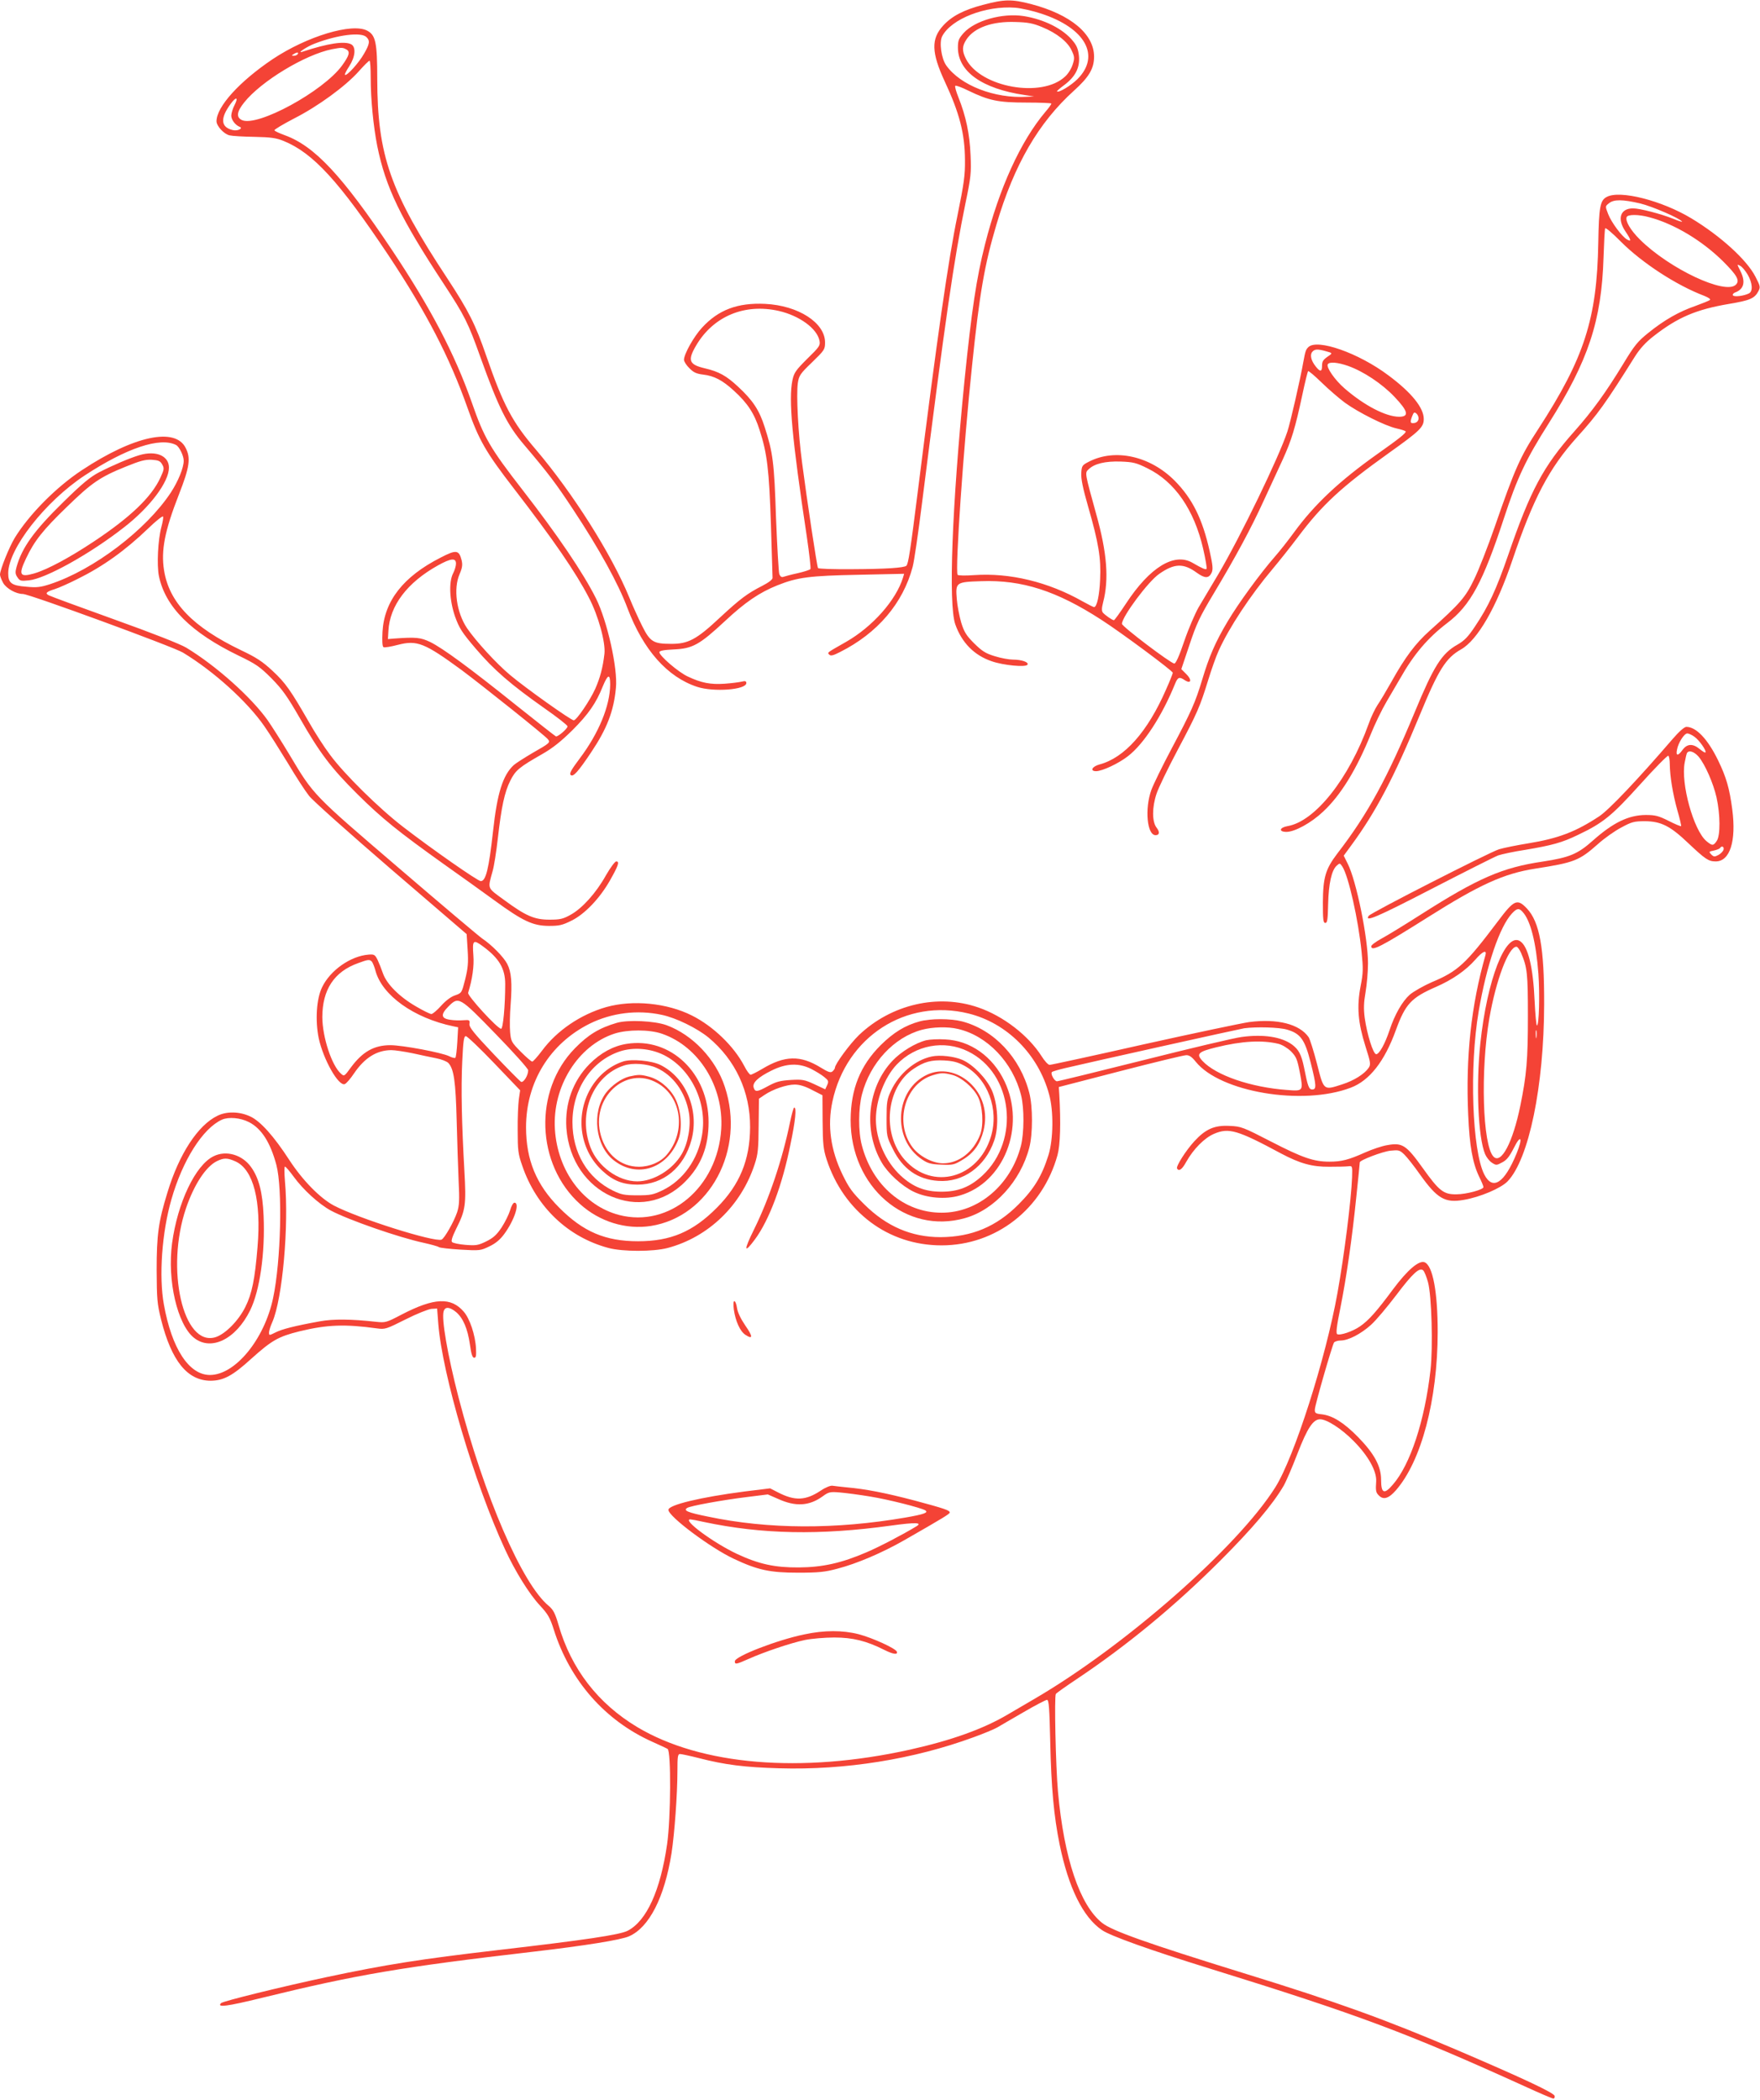 <?xml version="1.0" standalone="no"?>
<!DOCTYPE svg PUBLIC "-//W3C//DTD SVG 20010904//EN"
 "http://www.w3.org/TR/2001/REC-SVG-20010904/DTD/svg10.dtd">
<svg version="1.0" xmlns="http://www.w3.org/2000/svg"
 width="1073pt" height="1280pt" viewBox="0 0 1073 1280"
 preserveAspectRatio="xMidYMid meet">
<g transform="translate(0,1280) scale(0.1,-0.1)"
fill="#f44336" stroke="none">
<path d="M5995 12771 c-119 -31 -192 -69 -245 -127 -74 -81 -72 -164 10 -341
90 -193 122 -317 123 -478 1 -94 -6 -143 -45 -335 -57 -275 -123 -734 -243
-1689 -45 -358 -57 -436 -69 -449 -14 -13 -128 -20 -328 -21 -114 -1 -209 2
-211 7 -6 8 -68 418 -97 642 -24 178 -36 413 -26 485 7 46 14 57 87 127 75 73
79 78 79 121 0 120 -163 225 -365 235 -168 8 -285 -36 -385 -145 -50 -54 -110
-161 -110 -196 0 -10 15 -34 33 -51 25 -26 43 -34 84 -39 67 -8 117 -34 186
-97 85 -77 126 -140 158 -241 46 -142 58 -241 69 -574 5 -170 10 -318 10 -327
0 -10 -23 -28 -62 -48 -92 -47 -135 -79 -260 -195 -142 -133 -193 -160 -298
-159 -107 0 -127 13 -175 109 -22 44 -58 123 -79 175 -108 263 -343 634 -569
900 -144 168 -198 270 -302 570 -67 195 -109 277 -237 472 -350 530 -427 751
-428 1218 0 221 -10 266 -61 293 -92 49 -367 -34 -576 -173 -204 -137 -343
-291 -343 -379 0 -29 46 -79 80 -86 16 -4 85 -8 152 -9 100 -2 133 -7 177 -25
180 -73 339 -247 640 -698 231 -348 372 -620 481 -928 70 -198 111 -270 285
-495 237 -307 376 -509 455 -662 58 -110 103 -275 95 -343 -10 -86 -27 -147
-56 -213 -32 -71 -114 -192 -131 -192 -17 0 -293 196 -388 276 -85 71 -208
206 -263 286 -64 96 -84 240 -45 329 17 40 19 58 12 86 -16 62 -33 64 -129 14
-226 -115 -342 -263 -353 -451 -3 -57 -1 -90 6 -94 6 -4 46 3 88 14 117 30
162 12 390 -155 131 -98 503 -395 523 -419 18 -21 15 -24 -94 -86 -49 -29
-101 -62 -113 -73 -66 -61 -101 -171 -126 -402 -26 -233 -44 -305 -75 -305
-18 0 -295 193 -474 331 -147 113 -360 323 -445 439 -35 46 -93 136 -129 200
-110 191 -142 238 -221 311 -61 57 -99 82 -192 126 -294 141 -439 291 -470
488 -19 120 4 240 91 462 65 166 73 221 41 283 -63 128 -316 74 -632 -135
-157 -103 -322 -270 -410 -413 -34 -56 -90 -195 -90 -224 0 -9 9 -32 20 -52
21 -34 78 -66 120 -66 38 0 915 -321 975 -357 187 -113 392 -298 496 -448 31
-44 95 -146 144 -226 48 -81 106 -170 129 -199 22 -29 248 -230 501 -448 l460
-395 6 -96 c5 -79 2 -111 -15 -180 -21 -82 -21 -83 -61 -97 -25 -8 -56 -31
-85 -63 -25 -28 -52 -51 -60 -51 -8 0 -51 21 -95 47 -100 58 -177 135 -200
200 -9 26 -24 64 -33 83 -16 32 -21 35 -56 32 -109 -9 -232 -95 -282 -198 -35
-71 -43 -203 -21 -311 28 -130 121 -295 159 -280 9 3 35 33 57 66 64 94 137
140 226 141 22 0 81 -9 130 -19 50 -11 115 -25 146 -31 31 -6 64 -19 73 -29
33 -36 44 -112 50 -346 3 -126 9 -294 12 -372 6 -116 4 -151 -9 -191 -20 -59
-77 -159 -95 -167 -44 -17 -507 129 -657 208 -84 45 -190 153 -271 277 -94
145 -177 238 -239 266 -64 30 -143 32 -199 4 -119 -57 -234 -233 -305 -467
-55 -178 -66 -259 -66 -473 1 -178 3 -204 27 -302 64 -254 161 -373 303 -373
78 1 133 30 248 135 125 112 164 134 292 166 169 41 277 45 473 18 50 -7 57
-4 175 55 67 34 138 62 157 64 l35 2 7 -92 c24 -309 220 -972 407 -1376 61
-133 149 -274 213 -342 49 -53 61 -74 84 -146 98 -311 312 -555 600 -684 44
-20 86 -39 94 -44 22 -12 20 -421 -3 -581 -41 -283 -125 -467 -240 -527 -49
-25 -257 -56 -792 -118 -471 -55 -677 -87 -1045 -165 -272 -58 -630 -146 -642
-158 -29 -29 37 -20 249 32 580 142 853 188 1653 281 318 37 535 72 585 94
123 54 216 237 259 506 18 118 36 358 36 503 0 86 2 102 16 102 8 0 60 -11
115 -25 159 -41 280 -56 489 -62 403 -12 820 55 1185 189 61 22 126 49 145 60
19 11 92 54 162 94 70 41 134 74 141 74 12 0 15 -49 20 -262 6 -271 22 -447
57 -619 54 -263 142 -443 258 -522 50 -35 296 -123 652 -233 916 -284 1209
-394 1927 -720 89 -41 167 -74 173 -74 6 0 10 7 8 16 -3 19 -196 109 -593 279
-441 188 -731 293 -1305 470 -585 181 -799 257 -860 305 -137 108 -233 394
-270 800 -14 156 -23 582 -13 596 4 6 62 47 128 91 308 206 599 446 876 723
193 193 317 339 385 455 15 26 53 115 85 198 60 155 95 207 137 207 41 0 130
-57 203 -131 90 -90 142 -184 139 -246 -4 -57 -2 -70 16 -87 28 -29 60 -19
104 31 155 177 254 549 255 963 0 247 -30 407 -80 427 -35 13 -105 -48 -191
-163 -100 -135 -149 -191 -203 -228 -45 -31 -122 -57 -139 -47 -8 5 -3 49 19
156 38 191 72 426 98 682 12 112 21 206 21 209 0 13 139 66 187 71 49 5 56 4
84 -23 17 -16 60 -71 96 -122 105 -147 152 -175 266 -155 101 17 227 71 268
113 130 135 222 580 223 1080 1 344 -28 501 -105 583 -59 62 -78 54 -177 -78
-197 -261 -243 -304 -403 -371 -50 -22 -110 -56 -134 -76 -46 -41 -92 -121
-124 -218 -27 -81 -62 -145 -81 -145 -18 0 -56 121 -70 222 -7 56 -6 91 5 155
8 46 15 125 15 177 0 155 -71 504 -124 608 l-24 48 44 60 c152 206 263 417
421 800 113 274 158 345 250 397 101 57 216 256 313 543 128 378 224 561 394
750 129 143 172 203 354 493 30 47 65 86 113 123 147 115 260 163 461 197 126
21 155 33 178 77 13 25 12 31 -18 89 -53 103 -213 248 -390 355 -181 109 -436
174 -516 131 -41 -21 -48 -61 -52 -280 -8 -463 -85 -702 -366 -1135 -110 -168
-142 -240 -265 -595 -41 -118 -97 -262 -125 -319 -53 -111 -86 -149 -272 -315
-87 -78 -150 -162 -233 -311 -31 -55 -69 -119 -85 -142 -15 -23 -40 -74 -54
-115 -120 -334 -327 -595 -495 -623 -50 -9 -54 -35 -6 -35 51 0 151 55 223
123 108 100 205 259 291 472 24 60 68 151 97 200 29 50 66 113 82 140 83 147
168 247 286 337 143 108 219 250 348 643 80 244 133 356 272 575 241 381 322
624 334 1010 3 91 7 171 10 178 2 7 44 -28 96 -81 130 -130 339 -266 508 -330
25 -10 40 -20 35 -25 -6 -5 -46 -21 -90 -37 -98 -34 -187 -84 -285 -163 -66
-53 -85 -76 -154 -190 -106 -174 -187 -286 -297 -410 -190 -213 -269 -361
-404 -754 -73 -211 -120 -313 -202 -435 -43 -65 -66 -88 -108 -112 -96 -54
-144 -131 -260 -411 -167 -402 -286 -621 -472 -862 -72 -95 -87 -145 -88 -298
0 -105 2 -125 15 -125 12 0 15 20 17 115 3 124 21 206 52 234 19 17 20 17 35
-6 37 -57 97 -322 117 -520 10 -102 10 -127 -6 -208 -24 -125 -16 -222 29
-365 32 -101 34 -112 20 -133 -25 -37 -89 -78 -162 -101 -114 -37 -111 -39
-153 126 -20 77 -43 150 -51 162 -56 80 -191 114 -362 92 -48 -7 -338 -68
-644 -136 -306 -69 -564 -125 -573 -125 -9 0 -31 24 -49 53 -81 127 -234 245
-386 297 -246 85 -530 19 -727 -168 -55 -53 -147 -178 -147 -200 0 -5 -7 -15
-15 -22 -11 -9 -25 -5 -72 24 -124 76 -219 74 -357 -9 -32 -19 -64 -35 -70
-35 -6 0 -24 24 -39 54 -63 120 -189 242 -319 307 -151 76 -360 97 -523 51
-156 -45 -300 -143 -391 -266 -27 -36 -54 -66 -59 -66 -6 0 -37 27 -70 60 -56
57 -60 63 -65 119 -3 33 -2 108 3 168 10 133 5 199 -21 249 -22 42 -95 116
-152 154 -19 13 -249 207 -510 431 -523 448 -517 441 -665 689 -48 80 -108
174 -133 210 -99 140 -315 333 -497 443 -37 22 -207 89 -439 172 -209 75 -388
141 -399 147 -24 12 -14 22 38 38 22 7 84 34 137 61 156 77 290 173 430 307
47 46 89 79 92 74 3 -5 -2 -33 -10 -63 -21 -78 -29 -232 -15 -301 40 -188 195
-343 486 -484 106 -51 129 -67 200 -138 66 -67 96 -109 172 -241 123 -215 191
-305 352 -465 148 -147 250 -229 526 -426 99 -70 239 -170 310 -222 173 -126
233 -154 330 -155 64 0 83 4 139 32 80 39 172 135 234 244 51 90 61 117 39
117 -8 0 -36 -38 -63 -85 -59 -106 -144 -201 -215 -240 -46 -26 -65 -30 -129
-30 -93 0 -145 23 -278 121 -104 76 -99 64 -69 174 9 30 23 120 32 200 22 194
41 282 76 352 32 64 54 82 196 163 63 36 114 77 183 145 97 97 144 164 185
267 31 75 45 79 45 11 -1 -129 -69 -296 -186 -451 -51 -68 -64 -91 -55 -100
15 -15 46 20 125 138 96 143 138 251 151 393 12 118 -53 408 -122 546 -77 154
-235 387 -448 661 -198 255 -234 317 -309 533 -104 296 -251 576 -488 931
-302 451 -470 631 -652 697 -33 12 -61 25 -63 30 -1 5 53 37 120 72 144 73
313 196 394 287 32 36 61 65 66 65 4 0 7 -46 7 -103 0 -131 16 -295 40 -417
51 -252 142 -440 404 -838 129 -197 149 -236 226 -452 110 -306 162 -410 267
-533 147 -173 192 -233 297 -392 157 -237 276 -452 332 -603 96 -253 242 -418
424 -478 101 -33 300 -18 300 23 0 12 -7 14 -27 9 -16 -4 -63 -10 -105 -13
-86 -6 -143 5 -225 44 -57 26 -173 126 -173 148 0 9 26 14 88 17 115 5 157 29
311 172 124 116 211 175 321 219 123 49 195 58 494 64 l278 6 -7 -24 c-43
-138 -186 -299 -347 -391 -121 -69 -115 -64 -102 -78 9 -9 24 -5 65 16 229
115 384 297 443 519 9 33 34 204 56 380 143 1132 197 1501 266 1836 33 159 36
184 31 294 -5 127 -28 237 -74 352 -14 35 -23 67 -19 70 3 4 39 -9 79 -29 126
-61 183 -73 355 -73 83 0 152 -3 152 -6 0 -4 -16 -27 -37 -51 -151 -179 -281
-464 -368 -808 -52 -205 -81 -398 -125 -830 -76 -765 -99 -1361 -56 -1485 39
-111 115 -189 222 -225 71 -25 208 -38 218 -21 10 15 -35 31 -89 31 -23 0 -73
9 -111 21 -56 17 -77 31 -125 78 -48 48 -61 69 -79 127 -11 38 -24 103 -27
144 -8 101 -5 103 149 108 249 9 460 -59 732 -235 126 -81 436 -312 436 -323
0 -5 -18 -51 -41 -102 -113 -259 -254 -417 -406 -457 -46 -13 -60 -41 -20 -41
38 1 135 46 193 91 97 74 209 247 288 442 17 41 26 44 60 21 38 -24 44 3 8 38
l-30 30 50 149 c42 127 63 171 147 311 132 220 227 395 306 568 37 80 89 193
116 251 53 117 75 188 119 394 16 76 32 140 35 143 3 3 40 -28 83 -70 42 -41
106 -96 141 -122 83 -60 244 -141 315 -157 31 -7 56 -15 56 -19 0 -11 -41 -44
-170 -135 -233 -165 -386 -308 -512 -481 -35 -48 -87 -114 -117 -148 -88 -101
-220 -281 -287 -394 -74 -124 -113 -214 -155 -355 -42 -139 -66 -193 -185
-417 -57 -107 -113 -222 -125 -255 -41 -115 -26 -275 26 -275 24 0 27 19 6 46
-28 36 -28 124 0 207 11 34 69 154 129 267 120 226 136 264 186 426 19 62 47
142 64 179 62 138 193 337 329 498 42 50 111 137 154 194 147 196 263 304 554
512 192 137 213 158 213 208 0 68 -75 161 -215 265 -182 137 -436 226 -489
172 -15 -15 -18 -24 -30 -89 -19 -108 -79 -369 -97 -424 -52 -158 -285 -639
-420 -868 -45 -76 -100 -168 -122 -205 -21 -37 -61 -129 -87 -205 -31 -92 -52
-138 -61 -137 -23 2 -319 226 -319 242 0 43 161 260 228 305 92 64 147 66 229
6 49 -35 73 -35 90 1 9 20 7 45 -12 130 -44 198 -106 322 -214 431 -150 150
-362 197 -521 116 -43 -22 -45 -25 -48 -71 -2 -34 10 -93 42 -204 64 -222 79
-315 73 -442 -4 -100 -20 -170 -37 -170 -4 0 -36 16 -70 35 -210 119 -444 175
-661 160 -53 -4 -99 -3 -101 2 -16 27 36 782 88 1273 46 444 76 616 149 862
108 365 256 620 473 816 91 82 122 134 122 207 0 138 -143 257 -383 320 -119
31 -164 30 -292 -4z m353 -54 c269 -88 363 -257 221 -399 -40 -40 -115 -85
-125 -75 -2 2 19 20 46 40 66 50 94 104 88 174 -4 40 -12 63 -35 91 -59 75
-176 134 -302 154 -130 20 -297 -27 -366 -103 -30 -34 -35 -46 -35 -89 0 -146
148 -251 406 -289 l59 -9 -45 -2 c-197 -11 -404 69 -491 191 -30 42 -44 141
-25 178 55 106 265 188 446 174 36 -3 107 -19 158 -36z m5 -82 c89 -36 158
-91 181 -144 17 -36 18 -46 6 -83 -7 -24 -27 -57 -46 -74 -141 -134 -516 -67
-605 107 -25 50 -24 78 4 120 48 71 157 110 297 105 77 -2 108 -8 163 -31z
m-4119 -61 c23 -22 20 -42 -15 -102 -31 -55 -106 -138 -116 -128 -3 3 9 26 26
52 37 57 43 117 12 134 -41 21 -141 6 -296 -45 -41 -14 25 31 73 49 140 54
284 72 316 40z m-123 -75 c25 -13 19 -37 -26 -99 -115 -157 -515 -375 -610
-332 -36 17 -32 51 14 108 103 129 371 291 535 324 58 11 65 11 87 -1z m-296
-29 c-3 -5 -14 -10 -23 -10 -15 0 -15 2 -2 10 20 13 33 13 25 0z m-385 -310
c-11 -21 -20 -51 -20 -65 0 -25 24 -57 51 -68 24 -9 -12 -27 -41 -20 -75 17
-79 72 -13 161 33 45 48 40 23 -8z m8570 -600 c74 -18 243 -91 255 -111 3 -3
-22 4 -55 18 -75 30 -203 63 -244 63 -78 0 -99 -63 -46 -141 35 -52 37 -64 10
-49 -31 17 -96 104 -116 156 -18 47 -18 47 5 65 30 25 84 24 191 -1z m55 -84
c152 -40 323 -143 451 -270 85 -85 102 -116 77 -141 -64 -64 -406 97 -586 276
-58 58 -89 112 -80 136 7 17 73 17 138 -1z m600 -350 c29 -50 33 -101 8 -114
-31 -16 -91 -23 -98 -12 -3 5 2 13 12 17 56 20 67 66 32 134 -20 40 -20 40 0
29 11 -5 32 -30 46 -54z m-5907 -221 c126 -29 233 -107 248 -181 6 -29 0 -38
-74 -110 -71 -71 -81 -85 -91 -132 -24 -117 -3 -351 88 -954 15 -103 25 -191
22 -196 -3 -5 -37 -16 -76 -25 -38 -8 -78 -19 -87 -22 -13 -5 -20 0 -27 16 -4
13 -13 168 -20 344 -11 338 -19 397 -69 552 -33 104 -73 164 -163 247 -71 66
-116 91 -201 111 -98 23 -108 48 -53 141 105 177 295 256 503 209z m3337 -246
c37 -10 38 -12 20 -25 -39 -26 -45 -35 -45 -64 0 -37 -12 -38 -39 -3 -28 35
-36 70 -21 88 15 18 32 19 85 4z m133 -89 c94 -33 208 -109 283 -188 84 -88
92 -122 29 -122 -80 0 -212 68 -333 173 -59 51 -113 129 -102 147 10 16 60 12
123 -10z m430 -324 c-2 -13 -12 -22 -25 -24 -26 -4 -28 4 -13 43 9 23 13 25
26 14 8 -7 14 -22 12 -33z m-7575 -158 c20 -10 47 -66 47 -96 0 -42 -33 -124
-78 -193 -150 -228 -471 -472 -736 -559 -58 -19 -82 -22 -144 -16 -92 7 -112
22 -112 82 0 149 225 437 466 596 254 167 460 236 557 186z m5924 -143 c165
-81 283 -251 338 -489 15 -65 24 -120 21 -123 -6 -6 -24 1 -86 37 -111 64
-260 -27 -405 -248 -37 -56 -70 -102 -74 -102 -10 0 -54 31 -67 46 -8 10 -8
27 1 62 37 141 24 304 -42 539 -69 250 -70 251 -47 272 35 35 102 51 196 48
76 -3 95 -7 165 -42z m-4217 -580 c0 -15 -8 -40 -17 -58 -28 -53 -23 -165 11
-264 26 -72 41 -96 127 -197 112 -131 212 -217 416 -361 79 -55 143 -105 143
-112 0 -14 -59 -65 -71 -61 -5 2 -113 87 -241 189 -283 227 -448 348 -525 386
-59 28 -86 31 -223 21 l-35 -3 3 50 c8 154 115 295 302 399 79 44 110 47 110
11z m6503 -2123 c48 -52 82 -187 96 -377 9 -126 4 -315 -9 -315 -4 0 -10 66
-14 148 -9 208 -40 335 -89 366 -88 56 -201 -235 -242 -623 -27 -255 -14 -573
29 -675 8 -19 26 -42 41 -52 26 -17 29 -17 64 2 27 14 44 36 71 89 43 86 55
60 16 -35 -74 -181 -146 -228 -197 -128 -74 146 -92 655 -34 995 48 281 128
516 203 596 30 32 43 34 65 9z m-6337 -211 c97 -72 134 -134 134 -229 0 -131
-13 -272 -25 -272 -22 0 -206 201 -201 219 26 84 37 164 32 227 -7 95 -2 101
60 55z m6327 -38 c38 -89 42 -124 42 -388 0 -264 -8 -356 -46 -543 -46 -225
-117 -360 -164 -311 -66 69 -80 524 -25 843 40 231 117 436 165 436 7 0 19
-17 28 -37z m-217 -15 c-87 -305 -121 -619 -105 -973 8 -189 27 -293 66 -375
15 -30 27 -59 27 -65 1 -15 -104 -44 -165 -44 -78 -1 -105 20 -205 160 -101
141 -125 156 -215 140 -33 -5 -94 -26 -137 -45 -100 -45 -144 -56 -217 -56
-95 0 -163 23 -355 122 -171 88 -183 93 -253 96 -93 5 -147 -19 -216 -94 -52
-57 -113 -153 -105 -166 12 -19 31 -5 56 41 44 78 111 146 170 171 90 38 142
23 408 -120 115 -61 189 -82 295 -81 50 0 101 1 115 3 25 3 25 2 23 -67 -5
-136 -48 -478 -89 -705 -72 -402 -263 -999 -378 -1183 -228 -364 -918 -970
-1471 -1292 -55 -32 -127 -74 -159 -93 -150 -89 -345 -159 -601 -216 -661
-146 -1270 -95 -1660 138 -240 144 -403 355 -480 623 -21 72 -32 92 -60 116
-162 133 -393 668 -550 1272 -66 256 -105 479 -90 524 9 29 37 26 76 -6 42
-36 70 -100 84 -198 8 -58 15 -80 26 -80 11 0 13 12 11 55 -4 83 -38 184 -75
226 -78 90 -180 85 -379 -18 -93 -49 -99 -50 -155 -44 -154 17 -260 18 -343 3
-155 -28 -232 -48 -271 -68 -38 -19 -39 -19 -39 0 0 10 9 39 20 63 62 141 102
587 77 861 -4 48 -4 87 0 87 5 0 29 -28 53 -61 58 -80 155 -168 227 -207 107
-57 417 -165 568 -197 44 -10 85 -21 91 -26 5 -4 65 -11 131 -15 119 -7 123
-6 177 20 38 18 66 42 90 75 62 84 97 191 62 191 -7 0 -19 -20 -26 -46 -8 -26
-31 -73 -52 -105 -30 -45 -51 -64 -94 -85 -49 -24 -62 -26 -126 -21 -39 3 -76
11 -82 17 -7 7 1 32 26 83 56 111 61 145 49 352 -16 289 -21 499 -13 665 6
128 10 155 22 155 8 0 86 -74 173 -165 l158 -165 -8 -55 c-4 -30 -8 -116 -7
-190 0 -120 3 -144 28 -215 86 -252 279 -435 526 -501 88 -23 272 -23 360 0
249 66 449 259 531 511 20 60 23 93 24 234 l2 165 34 23 c50 34 134 63 184 63
29 0 63 -10 106 -33 l63 -32 1 -160 c1 -137 5 -170 24 -230 105 -322 376 -525
701 -525 332 0 616 221 707 550 17 62 21 196 11 370 l-3 45 375 97 c206 53
387 97 401 97 19 1 35 -10 59 -40 149 -185 651 -270 945 -158 114 43 206 160
275 351 58 159 93 197 244 263 101 44 183 101 241 167 44 51 71 62 61 26z
m-6788 -40 c5 -7 15 -31 21 -54 40 -150 234 -289 475 -339 l29 -6 -5 -90 c-3
-49 -8 -93 -12 -96 -3 -3 -21 1 -38 10 -45 22 -284 67 -358 67 -100 0 -170
-40 -241 -136 -40 -55 -41 -55 -61 -37 -56 50 -112 221 -113 343 0 168 72 278
218 330 62 23 71 24 85 8z m754 -440 c109 -112 198 -211 198 -221 0 -32 -29
-78 -44 -70 -8 5 -82 80 -165 167 -123 130 -151 165 -149 185 3 24 1 26 -37
23 -22 -2 -59 -1 -82 3 -55 8 -57 33 -9 81 62 62 67 60 288 -168z m2883 125
c234 -58 425 -249 491 -493 28 -100 26 -274 -4 -370 -40 -128 -88 -206 -182
-300 -135 -136 -286 -199 -476 -200 -177 0 -329 65 -465 200 -73 72 -93 100
-132 180 -73 150 -94 300 -62 447 84 394 449 630 830 536z m-1871 -8 c87 -18
215 -81 285 -138 165 -137 255 -331 254 -547 -1 -199 -63 -351 -203 -491 -145
-146 -281 -204 -480 -204 -200 0 -335 58 -481 205 -139 139 -202 291 -202 490
0 274 145 510 388 631 134 66 290 86 439 54z m3812 -90 c83 -24 109 -61 144
-199 36 -142 37 -166 10 -166 -20 0 -27 18 -50 135 -16 77 -32 108 -72 138
-65 48 -176 65 -308 47 -47 -6 -316 -70 -598 -141 -283 -71 -520 -129 -528
-129 -16 0 -41 46 -31 56 3 4 41 15 84 25 138 33 1057 237 1088 242 74 10 214
6 261 -8z m1521 -47 c-2 -13 -4 -5 -4 17 -1 22 1 32 4 23 2 -10 2 -28 0 -40z
m-1572 -40 c23 -6 54 -25 76 -46 32 -33 38 -48 54 -131 21 -111 21 -112 -79
-104 -220 16 -433 89 -515 177 -40 43 -26 56 84 83 158 39 282 45 380 21z
m-2849 -153 c27 -14 62 -35 79 -49 26 -21 28 -26 18 -49 l-12 -26 -66 31 c-61
28 -73 30 -144 26 -63 -4 -88 -10 -136 -36 -69 -38 -81 -39 -90 -11 -10 29 25
63 108 104 90 45 167 48 243 10z m-3428 -324 c76 -39 130 -123 167 -261 38
-145 28 -584 -20 -811 -53 -252 -231 -469 -385 -469 -128 0 -233 161 -281 430
-31 171 -12 439 46 640 68 238 191 433 308 486 41 18 112 12 165 -15z m7188
-976 c22 -80 31 -395 15 -536 -35 -308 -123 -576 -230 -698 -52 -61 -71 -53
-71 30 0 82 -41 159 -140 260 -86 88 -155 131 -220 139 -40 4 -45 8 -44 30 1
28 105 388 117 408 5 6 23 12 40 12 47 0 124 40 186 96 30 27 98 108 152 179
101 134 144 174 166 152 7 -7 20 -39 29 -72z"/>
<path d="M850 10026 c-60 -18 -159 -60 -245 -104 -54 -28 -104 -69 -219 -182
-178 -174 -252 -277 -285 -395 -9 -32 -8 -44 5 -63 15 -23 21 -24 71 -19 102
11 372 161 579 323 159 123 274 277 274 364 0 72 -79 106 -180 76z m139 -57
c13 -23 12 -30 -11 -80 -54 -118 -183 -241 -404 -388 -152 -101 -285 -172
-366 -196 -88 -25 -97 -9 -49 92 50 106 103 173 248 313 152 148 203 183 362
247 84 34 116 43 156 41 41 -3 52 -7 64 -29z"/>
<path d="M4817 5963 c-46 -226 -127 -468 -220 -656 -64 -129 -62 -152 6 -60
87 118 167 332 216 578 31 148 38 225 23 225 -4 0 -15 -39 -25 -87z"/>
<path d="M4474 4818 c10 -70 38 -132 70 -153 47 -31 47 -11 0 56 -29 43 -47
81 -51 108 -3 22 -10 41 -16 41 -6 0 -7 -20 -3 -52z"/>
<path d="M5005 3716 c-93 -62 -159 -65 -263 -11 l-47 24 -155 -19 c-270 -35
-465 -82 -465 -112 0 -40 257 -232 398 -298 146 -69 221 -85 392 -85 125 0
165 4 239 24 120 31 274 97 409 174 246 141 277 160 277 169 0 13 -32 24 -215
73 -179 47 -299 70 -412 80 -37 4 -77 8 -88 10 -11 2 -42 -10 -70 -29z m301
-37 c111 -18 308 -68 335 -84 21 -14 -7 -24 -121 -44 -425 -73 -835 -72 -1205
6 -124 25 -151 37 -125 53 19 12 209 47 363 66 l128 16 62 -27 c107 -49 190
-44 272 15 37 27 45 29 105 24 36 -3 120 -14 186 -25z m-1014 -155 c354 -75
705 -82 1140 -22 152 21 194 19 154 -5 -79 -48 -226 -125 -304 -158 -151 -65
-266 -91 -412 -92 -146 -1 -243 20 -376 82 -147 69 -338 211 -285 211 5 0 43
-7 83 -16z"/>
<path d="M4904 2839 c-166 -34 -424 -134 -424 -164 0 -21 8 -19 85 15 94 42
257 97 343 115 40 8 121 15 178 15 113 0 197 -21 304 -75 54 -27 84 -32 78
-12 -6 20 -149 85 -233 107 -98 25 -210 25 -331 -1z"/>
<path d="M5607 6575 c-89 -24 -160 -68 -238 -145 -124 -124 -182 -267 -183
-455 -1 -410 338 -701 697 -599 179 50 339 225 392 429 22 82 22 252 0 335
-55 214 -215 384 -410 435 -71 18 -192 18 -258 0z m233 -46 c179 -41 335 -204
385 -404 20 -78 19 -231 -1 -309 -62 -239 -261 -408 -484 -407 -228 0 -422
164 -486 412 -22 83 -21 224 1 309 50 192 195 348 366 394 64 17 157 20 219 5z"/>
<path d="M5646 6460 c-66 -17 -153 -70 -205 -125 -152 -161 -180 -425 -65
-621 38 -65 121 -141 192 -176 80 -40 197 -50 284 -24 269 78 403 419 273 694
-72 153 -209 250 -361 257 -44 3 -96 0 -118 -5z m256 -68 c273 -134 320 -541
87 -757 -76 -70 -148 -98 -249 -98 -101 0 -173 28 -249 98 -92 86 -151 219
-151 343 0 118 53 256 127 334 114 119 290 152 435 80z"/>
<path d="M5680 6361 c-100 -21 -199 -104 -248 -209 -24 -51 -27 -69 -27 -168
0 -107 1 -112 38 -186 59 -121 152 -187 277 -195 150 -11 286 86 341 245 30
85 23 224 -15 309 -33 72 -113 154 -178 183 -50 22 -138 32 -188 21z m199 -56
c143 -78 213 -266 162 -433 -77 -254 -356 -329 -524 -142 -143 159 -116 444
53 556 64 43 108 55 186 51 54 -3 82 -10 123 -32z"/>
<path d="M5654 6251 c-199 -91 -218 -395 -32 -518 34 -23 54 -29 117 -31 71
-3 79 -1 130 30 68 41 106 95 127 177 28 111 -4 220 -86 294 -75 67 -173 86
-256 48z m151 -2 c55 -14 128 -76 157 -133 29 -57 36 -171 14 -230 -41 -107
-130 -176 -226 -176 -64 0 -146 43 -187 98 -112 149 -47 385 121 438 52 16 67
17 121 3z"/>
<path d="M3760 6566 c-106 -31 -174 -72 -255 -155 -253 -258 -238 -708 32
-950 119 -107 278 -156 430 -133 360 56 579 466 452 848 -55 169 -197 318
-356 376 -72 26 -235 34 -303 14z m275 -66 c225 -77 378 -322 362 -581 -22
-355 -316 -603 -622 -524 -219 57 -376 267 -392 523 -16 260 141 511 365 583
80 25 211 25 287 -1z"/>
<path d="M3820 6438 c-81 -13 -157 -54 -225 -122 -102 -103 -152 -241 -142
-391 29 -404 459 -597 726 -325 96 97 141 212 141 361 0 298 -232 520 -500
477z m225 -67 c168 -83 269 -292 235 -489 -25 -149 -116 -276 -240 -336 -58
-28 -75 -31 -155 -31 -78 0 -97 4 -147 28 -156 76 -248 231 -248 418 0 201
115 373 289 431 82 27 184 19 266 -21z"/>
<path d="M3800 6331 c-172 -56 -280 -245 -250 -437 15 -91 57 -170 124 -231
65 -60 125 -83 212 -83 159 0 285 105 330 274 48 181 -35 380 -191 456 -53 26
-175 37 -225 21z m202 -39 c102 -45 176 -148 198 -273 14 -78 -5 -187 -44
-253 -55 -95 -172 -166 -271 -166 -116 0 -241 91 -285 207 -79 207 15 438 204
499 53 18 141 11 198 -14z"/>
<path d="M3836 6239 c-46 -11 -108 -55 -142 -100 -88 -119 -65 -321 47 -410
142 -112 326 -53 395 127 26 68 16 184 -22 254 -33 61 -98 114 -161 129 -48
13 -63 12 -117 0z m172 -40 c148 -84 176 -296 57 -437 -38 -45 -104 -73 -170
-73 -108 0 -198 73 -231 188 -67 229 151 433 344 322z"/>
<path d="M1302 5753 c-111 -54 -220 -284 -253 -531 -30 -226 32 -493 133 -575
104 -84 256 -10 343 167 59 120 92 349 82 576 -6 143 -29 232 -77 298 -54 75
-152 103 -228 65z m135 -32 c108 -50 157 -240 133 -522 -16 -195 -34 -284 -74
-364 -42 -85 -124 -167 -183 -185 -197 -59 -305 416 -179 786 49 144 121 254
188 287 43 21 64 21 115 -2z"/>
<path d="M10199 8298 c-216 -251 -389 -433 -449 -473 -144 -95 -250 -135 -433
-165 -68 -11 -148 -27 -178 -36 -56 -17 -784 -388 -795 -406 -25 -40 50 -8
381 163 204 105 388 198 410 206 22 7 94 23 161 33 166 28 226 44 323 91 154
73 207 116 381 309 89 99 166 177 171 174 5 -3 9 -26 9 -52 1 -74 18 -179 46
-280 15 -51 25 -95 23 -97 -3 -2 -37 12 -76 32 -62 31 -82 36 -140 36 -105 -1
-198 -46 -322 -156 -92 -82 -142 -103 -306 -128 -245 -36 -395 -101 -740 -321
-99 -63 -208 -130 -242 -148 -35 -19 -63 -40 -63 -47 0 -34 58 -4 344 176 317
200 464 267 656 297 237 37 267 48 381 149 40 36 105 82 144 102 63 34 77 38
145 38 97 -1 153 -29 263 -134 104 -98 123 -111 167 -111 87 0 126 124 101
316 -17 130 -37 198 -86 299 -63 130 -134 205 -194 205 -12 0 -44 -28 -82 -72z
m131 12 c30 -21 76 -87 67 -96 -2 -3 -18 7 -35 21 -41 34 -76 33 -104 -5 -28
-39 -42 -38 -34 1 8 43 44 99 63 99 8 0 28 -9 43 -20z m26 -122 c39 -47 89
-160 109 -248 23 -104 24 -230 2 -264 -21 -32 -28 -32 -64 -2 -78 66 -157 351
-132 479 5 27 11 53 14 58 12 19 44 8 71 -23z m152 -565 c-2 -10 -15 -24 -30
-33 -25 -13 -29 -13 -45 2 -16 17 -15 18 15 24 18 4 35 11 38 15 9 16 26 10
22 -8z"/>
</g>
</svg>
